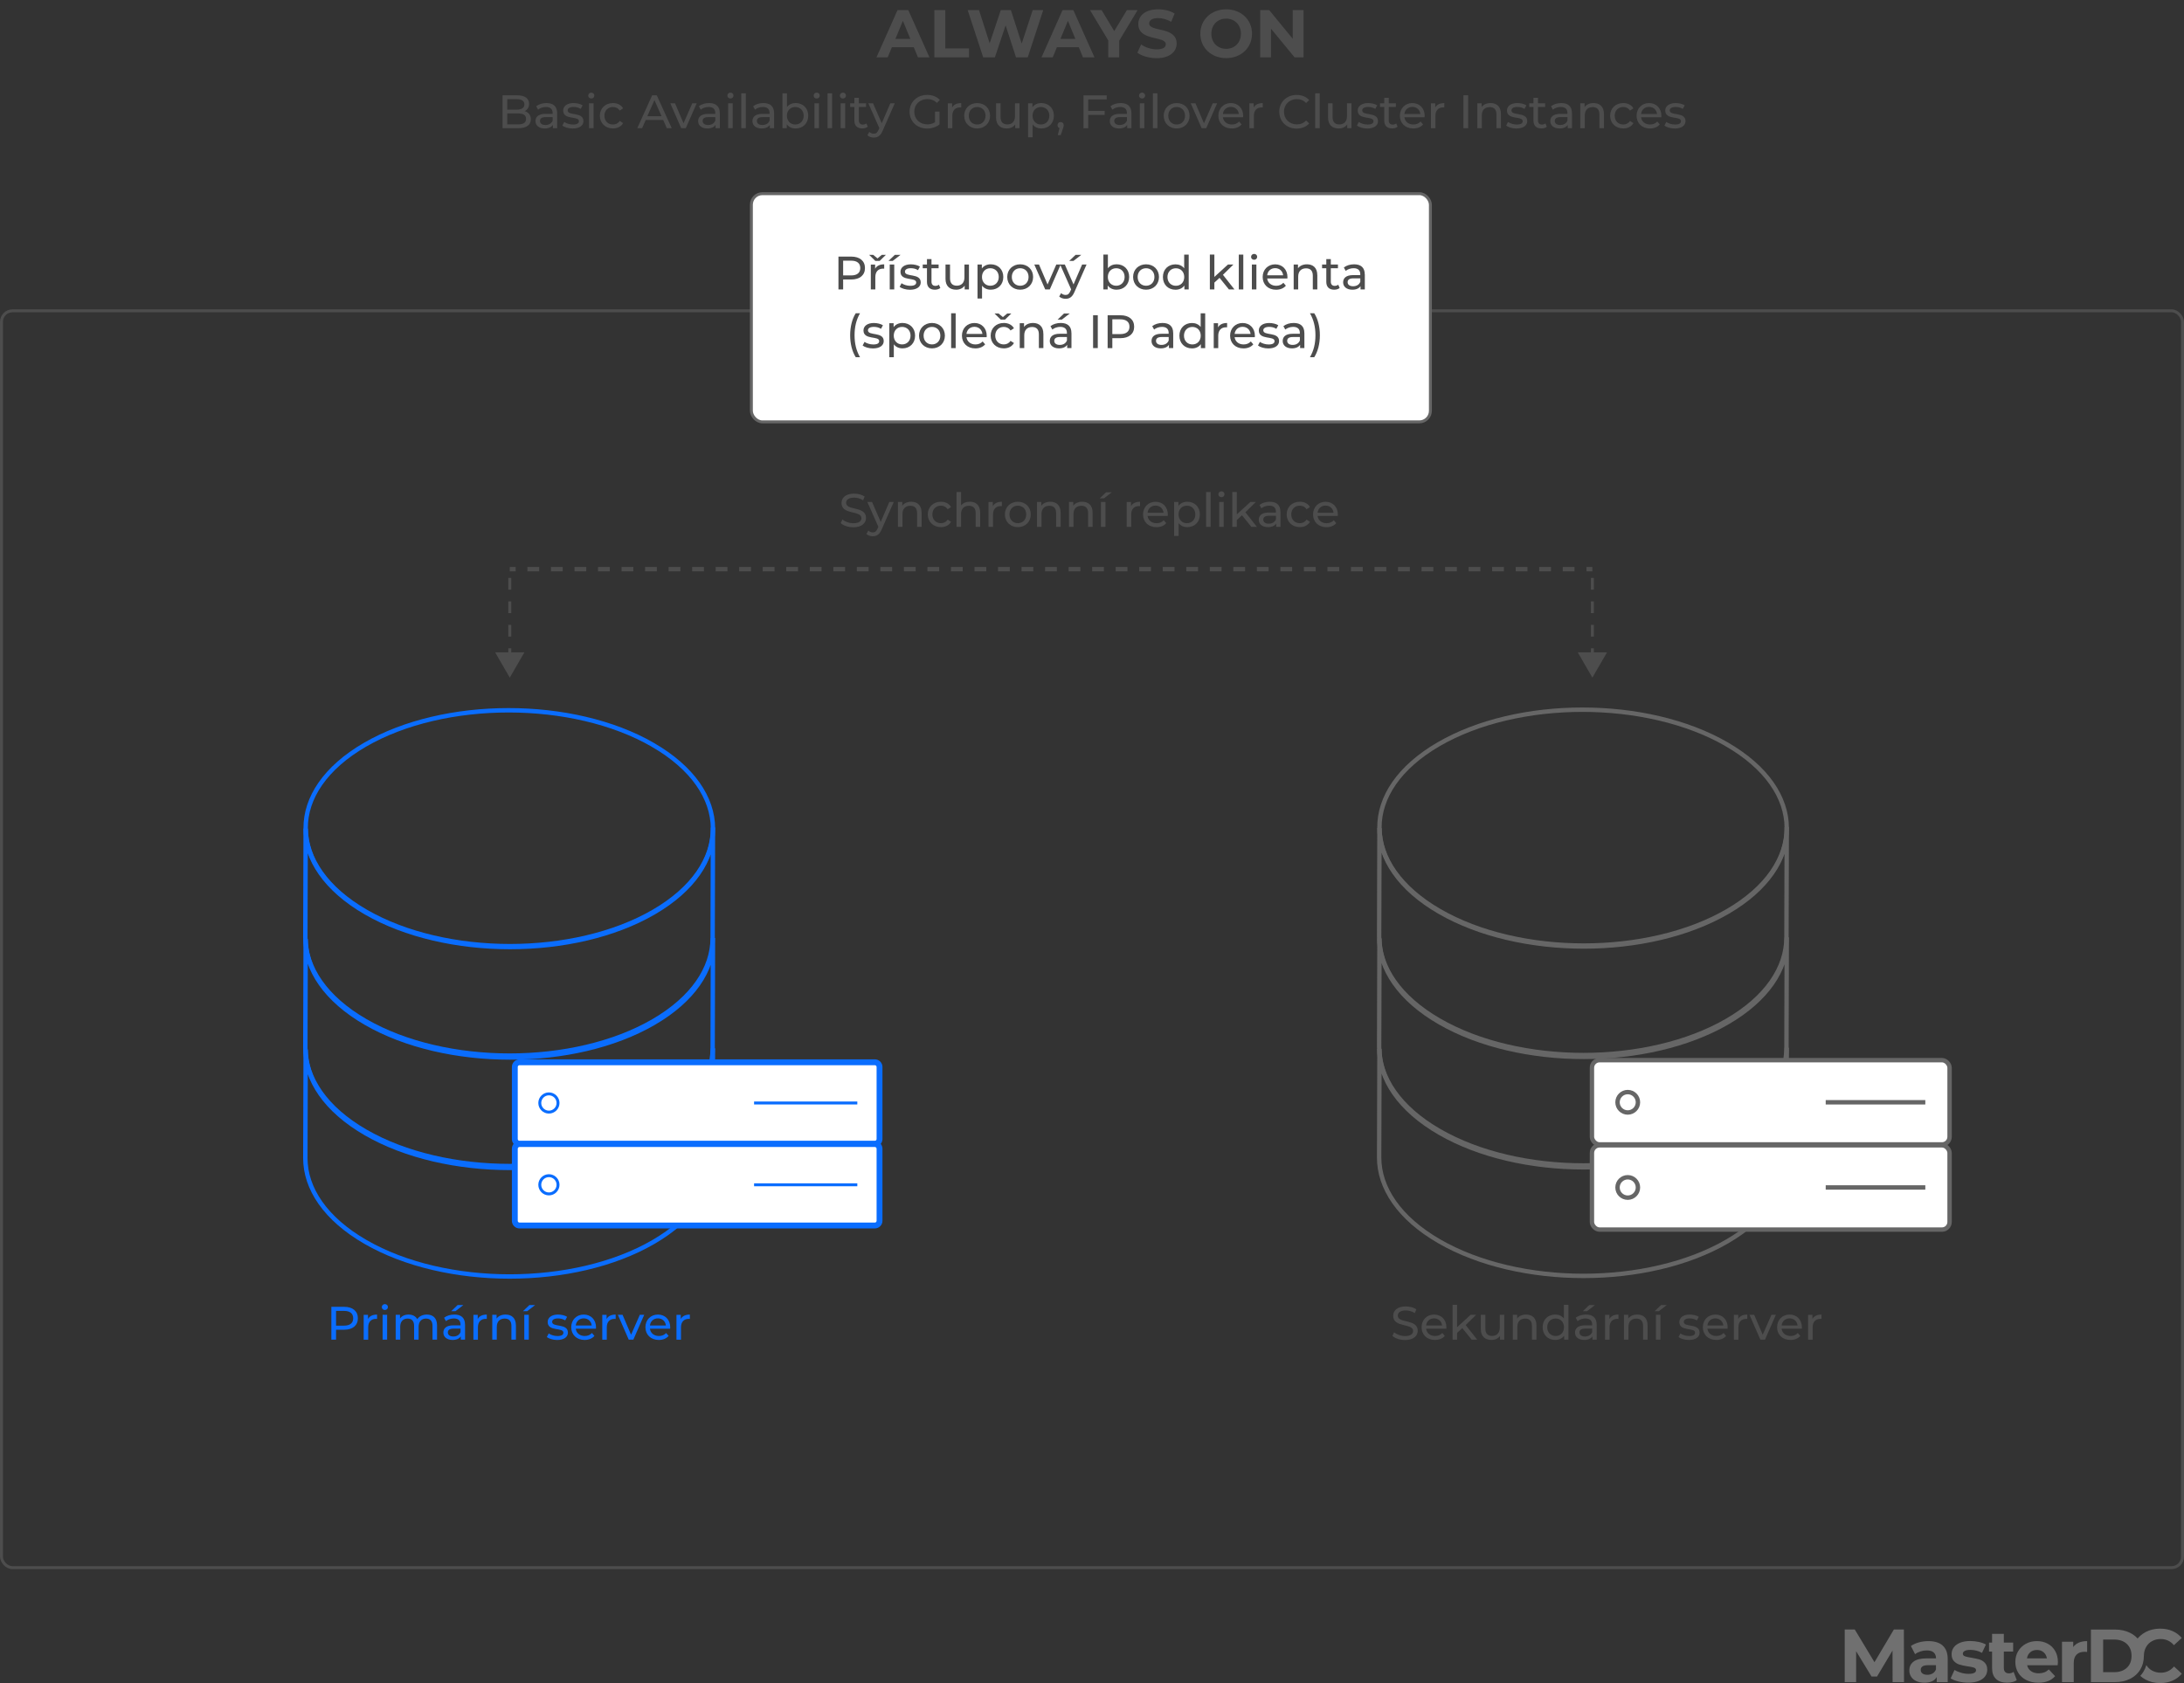 <?xml version="1.0" encoding="UTF-8"?> <svg xmlns="http://www.w3.org/2000/svg" id="Vrstva_1" data-name="Vrstva 1" width="744.4" height="573.81" viewBox="0 0 744.4 573.81"><rect x="0" y="0" width="744.4" height="573.81" fill="#333333" stroke="none"/><defs><style> .cls-1 { fill: #707070; } .cls-1, .cls-2, .cls-3, .cls-4 { stroke-width: 0px; } .cls-5, .cls-6, .cls-7, .cls-8, .cls-9, .cls-10, .cls-11, .cls-12, .cls-13 { stroke-miterlimit: 10; } .cls-5, .cls-6, .cls-7, .cls-10, .cls-12, .cls-13 { fill: none; } .cls-5, .cls-7, .cls-9, .cls-10, .cls-13 { stroke-width: 1.5px; } .cls-5, .cls-8, .cls-9 { stroke: #666; } .cls-2 { fill: #4d4d4d; } .cls-6, .cls-7, .cls-10, .cls-12 { stroke: #4d4d4d; } .cls-6, .cls-8 { stroke-linecap: round; } .cls-7 { stroke-dasharray: 0 0 4.01 4.01; } .cls-8, .cls-4, .cls-9, .cls-11 { fill: #fff; } .cls-3 { fill: #0a6dfe; } .cls-11, .cls-13 { stroke: #0a6dfe; } .cls-12 { stroke-dasharray: 0 0 4 4; } </style></defs><rect class="cls-6" x=".5" y="105.96" width="743.4" height="428.5" rx="3.77" ry="3.77"></rect><g><path class="cls-5" d="m609,282.68l-.1,37.01c-.03,10.22-6.75,20.43-20.17,28.23-27.03,15.71-70.97,15.71-98.16,0-13.69-7.9-20.53-18.27-20.5-28.63l.11-37.01c-.03,10.36,6.81,20.73,20.5,28.63,27.19,15.7,71.14,15.7,98.16,0,13.42-7.8,20.14-18.01,20.17-28.23Z"></path><path class="cls-5" d="m609,320.32l-.1,37.01c-.03,10.22-6.75,20.43-20.17,28.23-27.03,15.71-70.97,15.71-98.16,0-13.69-7.9-20.53-18.27-20.5-28.63l.11-37.01c-.03,10.36,6.81,20.73,20.5,28.63,27.19,15.7,71.14,15.7,98.16,0,13.42-7.8,20.14-18.01,20.17-28.23Z"></path><path class="cls-5" d="m609,357.97l-.1,37.01c-.03,10.22-6.75,20.43-20.17,28.23-27.03,15.71-70.97,15.71-98.16,0-13.69-7.9-20.53-18.27-20.5-28.63l.11-37.01c-.03,10.36,6.81,20.73,20.5,28.63,27.19,15.7,71.14,15.7,98.16,0,13.42-7.8,20.14-18.01,20.17-28.23Z"></path><path class="cls-5" d="m588.51,253.74c27.19,15.7,27.34,41.15.32,56.85-27.03,15.71-70.97,15.71-98.16,0-27.2-15.71-27.35-41.16-.32-56.86,27.02-15.7,70.96-15.7,98.16,0Z"></path></g><g><path class="cls-13" d="m243,282.87l-.1,37.01c-.03,10.22-6.75,20.43-20.17,28.23-27.03,15.71-70.97,15.71-98.16,0-13.69-7.9-20.53-18.27-20.5-28.63l.11-37.01c-.03,10.36,6.81,20.73,20.5,28.63,27.19,15.7,71.14,15.7,98.16,0,13.42-7.8,20.14-18.01,20.17-28.23Z"></path><path class="cls-13" d="m243,320.52l-.1,37.01c-.03,10.22-6.75,20.43-20.17,28.23-27.03,15.71-70.97,15.71-98.16,0-13.69-7.9-20.53-18.27-20.5-28.63l.11-37.01c-.03,10.36,6.81,20.73,20.5,28.63,27.19,15.7,71.14,15.7,98.16,0,13.42-7.8,20.14-18.01,20.17-28.23Z"></path><path class="cls-13" d="m243,358.17l-.1,37.01c-.03,10.22-6.75,20.43-20.17,28.23-27.03,15.71-70.97,15.71-98.16,0-13.69-7.9-20.53-18.27-20.5-28.63l.11-37.01c-.03,10.36,6.81,20.73,20.5,28.63,27.19,15.7,71.14,15.7,98.16,0,13.42-7.8,20.14-18.01,20.17-28.23Z"></path><path class="cls-13" d="m222.52,253.94c27.19,15.7,27.34,41.15.32,56.85-27.03,15.71-70.97,15.71-98.16,0-27.2-15.71-27.35-41.16-.32-56.86,27.02-15.7,70.96-15.7,98.16,0Z"></path></g><g><g><g><rect class="cls-4" x="175.46" y="362.16" width="124.32" height="27.78" rx="1.6" ry="1.6"></rect><path class="cls-3" d="m298.18,363.16c.33,0,.6.27.6.6v24.57c0,.33-.27.6-.6.6h-121.11c-.33,0-.6-.27-.6-.6v-24.57c0-.33.27-.6.6-.6h121.11m0-2h-121.11c-1.44,0-2.6,1.17-2.6,2.6v24.57c0,1.44,1.17,2.6,2.6,2.6h121.11c1.44,0,2.6-1.17,2.6-2.6v-24.57c0-1.44-1.17-2.6-2.6-2.6h0Z"></path></g><g><path class="cls-4" d="m187.09,379.15c-1.71,0-3.11-1.39-3.11-3.11s1.39-3.11,3.11-3.11,3.11,1.39,3.11,3.11-1.4,3.11-3.11,3.11Z"></path><path class="cls-3" d="m187.09,373.43c1.44,0,2.61,1.17,2.61,2.61s-1.17,2.61-2.61,2.61-2.61-1.17-2.61-2.61,1.17-2.61,2.61-2.61m0-1c-1.99,0-3.61,1.62-3.61,3.61s1.62,3.61,3.61,3.61,3.61-1.62,3.61-3.61-1.62-3.61-3.61-3.61h0Z"></path></g><line class="cls-11" x1="257.02" y1="376.04" x2="292.21" y2="376.04"></line></g><g><g><path class="cls-4" d="m177.06,390.04h121.11c.88,0,1.6.72,1.6,1.6v24.57c0,.88-.72,1.6-1.6,1.6h-121.11c-.89,0-1.6-.72-1.6-1.6v-24.57c0-.88.72-1.6,1.6-1.6Z"></path><path class="cls-3" d="m298.18,391.04c.33,0,.6.27.6.6v24.57c0,.33-.27.6-.6.6h-121.11c-.33,0-.6-.27-.6-.6v-24.57c0-.33.27-.6.6-.6h121.11m0-2h-121.11c-1.44,0-2.6,1.17-2.6,2.6v24.57c0,1.44,1.17,2.6,2.6,2.6h121.11c1.44,0,2.6-1.17,2.6-2.6v-24.57c0-1.44-1.17-2.6-2.6-2.6h0Z"></path></g><g><path class="cls-4" d="m187.09,407.03c-1.71,0-3.11-1.39-3.11-3.11s1.39-3.11,3.11-3.11,3.11,1.39,3.11,3.11-1.4,3.11-3.11,3.11Z"></path><path class="cls-3" d="m187.09,401.32c1.44,0,2.61,1.17,2.61,2.61s-1.17,2.61-2.61,2.61-2.61-1.17-2.61-2.61,1.17-2.61,2.61-2.61m0-1c-1.99,0-3.61,1.62-3.61,3.61s1.62,3.61,3.61,3.61,3.61-1.62,3.61-3.61-1.62-3.61-3.61-3.61h0Z"></path></g><line class="cls-11" x1="257.02" y1="403.93" x2="292.21" y2="403.93"></line></g></g><g><g><rect class="cls-9" x="542.6" y="361.44" width="121.9" height="28.73" rx="2.6" ry="2.6"></rect><circle class="cls-9" cx="554.8" cy="375.8" r="3.48"></circle><line class="cls-9" x1="622.28" y1="375.8" x2="656.23" y2="375.8"></line></g><g><rect class="cls-9" x="542.6" y="390.47" width="121.9" height="28.73" rx="2.6" ry="2.6"></rect><circle class="cls-9" cx="554.8" cy="404.84" r="3.48"></circle><line class="cls-9" x1="622.28" y1="404.84" x2="656.23" y2="404.84"></line></g></g><g><path class="cls-3" d="m121.98,449.43c0,2.43-1.76,3.91-4.67,3.91h-2.77v3.39h-1.6v-11.2h4.37c2.91,0,4.67,1.47,4.67,3.91Zm-1.6,0c0-1.6-1.07-2.51-3.12-2.51h-2.72v5.03h2.72c2.05,0,3.12-.91,3.12-2.51Z"></path><path class="cls-3" d="m128.52,448.17v1.49c-.13-.02-.24-.02-.35-.02-1.65,0-2.67,1.01-2.67,2.87v4.23h-1.54v-8.48h1.47v1.42c.54-.99,1.6-1.5,3.09-1.5Z"></path><path class="cls-3" d="m130.14,445.62c0-.56.45-1.01,1.04-1.01s1.04.43,1.04.98c0,.58-.43,1.02-1.04,1.02s-1.04-.43-1.04-.99Zm.27,2.62h1.54v8.48h-1.54v-8.48Z"></path><path class="cls-3" d="m148.96,451.85v4.88h-1.54v-4.71c0-1.66-.8-2.48-2.19-2.48-1.54,0-2.55.98-2.55,2.82v4.37h-1.54v-4.71c0-1.66-.8-2.48-2.19-2.48-1.54,0-2.54.98-2.54,2.82v4.37h-1.54v-8.48h1.47v1.26c.61-.86,1.65-1.34,2.93-1.34s2.38.51,2.95,1.57c.64-.96,1.82-1.57,3.27-1.57,2.06,0,3.47,1.18,3.47,3.68Z"></path><path class="cls-3" d="m158.51,451.61v5.12h-1.46v-1.12c-.51.77-1.46,1.22-2.79,1.22-1.92,0-3.14-1.02-3.14-2.5,0-1.36.88-2.48,3.41-2.48h2.43v-.3c0-1.3-.75-2.05-2.27-2.05-1.01,0-2.03.35-2.69.91l-.64-1.15c.88-.7,2.14-1.09,3.51-1.09,2.32,0,3.63,1.12,3.63,3.44Zm-1.54,2.53v-1.18h-2.37c-1.52,0-1.95.59-1.95,1.31,0,.85.7,1.38,1.87,1.38s2.06-.53,2.45-1.5Zm-1.74-7.12h-1.44l2.18-2.08h1.95l-2.69,2.08Z"></path><path class="cls-3" d="m165.92,448.17v1.49c-.13-.02-.24-.02-.35-.02-1.65,0-2.67,1.01-2.67,2.87v4.23h-1.54v-8.48h1.47v1.42c.54-.99,1.6-1.5,3.09-1.5Z"></path><path class="cls-3" d="m175.85,451.85v4.88h-1.54v-4.71c0-1.66-.83-2.48-2.29-2.48-1.63,0-2.69.98-2.69,2.82v4.37h-1.54v-8.48h1.47v1.28c.62-.86,1.71-1.36,3.06-1.36,2.06,0,3.52,1.18,3.52,3.68Z"></path><path class="cls-3" d="m180.44,444.93h1.95l-2.69,2.08h-1.44l2.18-2.08Zm-1.74,3.31h1.54v8.48h-1.54v-8.48Z"></path><path class="cls-3" d="m186.39,455.83l.64-1.22c.72.51,1.87.88,2.98.88,1.42,0,2.02-.43,2.02-1.15,0-1.9-5.36-.26-5.36-3.63,0-1.52,1.36-2.54,3.54-2.54,1.1,0,2.35.29,3.09.77l-.66,1.22c-.77-.5-1.62-.67-2.45-.67-1.34,0-2,.5-2,1.17,0,2,5.38.37,5.38,3.67,0,1.54-1.41,2.51-3.67,2.51-1.41,0-2.8-.43-3.51-.99Z"></path><path class="cls-3" d="m203.12,453h-6.88c.19,1.49,1.39,2.48,3.07,2.48.99,0,1.82-.34,2.45-1.02l.85.99c-.77.9-1.94,1.38-3.35,1.38-2.74,0-4.56-1.81-4.56-4.34s1.81-4.32,4.26-4.32,4.19,1.76,4.19,4.37c0,.13-.02.32-.03.46Zm-6.88-1.1h5.44c-.16-1.42-1.23-2.43-2.72-2.43s-2.56.99-2.72,2.43Z"></path><path class="cls-3" d="m209.84,448.17v1.49c-.13-.02-.24-.02-.35-.02-1.65,0-2.67,1.01-2.67,2.87v4.23h-1.54v-8.48h1.47v1.42c.54-.99,1.6-1.5,3.09-1.5Z"></path><path class="cls-3" d="m219.58,448.25l-3.71,8.48h-1.57l-3.71-8.48h1.6l2.91,6.8,2.98-6.8h1.5Z"></path><path class="cls-3" d="m228.41,453h-6.88c.19,1.49,1.39,2.48,3.07,2.48.99,0,1.82-.34,2.45-1.02l.85.99c-.77.9-1.94,1.38-3.35,1.38-2.74,0-4.56-1.81-4.56-4.34s1.81-4.32,4.26-4.32,4.19,1.76,4.19,4.37c0,.13-.02.32-.03.46Zm-6.88-1.1h5.44c-.16-1.42-1.23-2.43-2.72-2.43s-2.56.99-2.72,2.43Z"></path><path class="cls-3" d="m235.13,448.17v1.49c-.13-.02-.24-.02-.35-.02-1.65,0-2.67,1.01-2.67,2.87v4.23h-1.54v-8.48h1.47v1.42c.54-.99,1.6-1.5,3.09-1.5Z"></path></g><g><path class="cls-2" d="m474.59,455.45l.59-1.25c.83.75,2.26,1.3,3.7,1.3,1.94,0,2.77-.75,2.77-1.73,0-2.74-6.79-1.01-6.79-5.17,0-1.73,1.34-3.2,4.29-3.2,1.31,0,2.67.35,3.6.99l-.53,1.28c-.98-.62-2.08-.91-3.07-.91-1.91,0-2.72.8-2.72,1.78,0,2.74,6.79,1.02,6.79,5.14,0,1.71-1.38,3.18-4.34,3.18-1.71,0-3.39-.58-4.29-1.41Z"></path><path class="cls-2" d="m492.96,453h-6.88c.19,1.49,1.39,2.48,3.07,2.48.99,0,1.82-.34,2.45-1.02l.85.99c-.77.9-1.94,1.38-3.35,1.38-2.74,0-4.56-1.81-4.56-4.34s1.81-4.32,4.26-4.32,4.19,1.76,4.19,4.37c0,.13-.02.32-.03.46Zm-6.88-1.1h5.44c-.16-1.42-1.23-2.43-2.72-2.43s-2.56.99-2.72,2.43Z"></path><path class="cls-2" d="m498.41,452.78l-1.76,1.63v2.32h-1.54v-11.88h1.54v7.62l4.63-4.23h1.86l-3.57,3.51,3.92,4.98h-1.89l-3.19-3.95Z"></path><path class="cls-2" d="m512.72,448.25v8.48h-1.46v-1.28c-.62.88-1.68,1.38-2.88,1.38-2.19,0-3.65-1.2-3.65-3.7v-4.88h1.54v4.71c0,1.67.83,2.5,2.29,2.5,1.6,0,2.62-.99,2.62-2.82v-4.39h1.54Z"></path><path class="cls-2" d="m523.69,451.85v4.88h-1.54v-4.71c0-1.66-.83-2.48-2.29-2.48-1.63,0-2.69.98-2.69,2.82v4.37h-1.54v-8.48h1.47v1.28c.62-.86,1.71-1.36,3.06-1.36,2.07,0,3.52,1.18,3.52,3.68Z"></path><path class="cls-2" d="m534.59,444.85v11.88h-1.47v-1.34c-.69.96-1.78,1.44-3.03,1.44-2.48,0-4.29-1.75-4.29-4.34s1.81-4.32,4.29-4.32c1.2,0,2.26.45,2.96,1.36v-4.67h1.54Zm-1.52,7.64c0-1.81-1.23-2.98-2.85-2.98s-2.86,1.17-2.86,2.98,1.23,2.99,2.86,2.99,2.85-1.18,2.85-2.99Z"></path><path class="cls-2" d="m544.22,451.61v5.12h-1.46v-1.12c-.51.77-1.46,1.22-2.79,1.22-1.92,0-3.14-1.02-3.14-2.5,0-1.36.88-2.48,3.41-2.48h2.43v-.3c0-1.3-.75-2.05-2.27-2.05-1.01,0-2.03.35-2.69.91l-.64-1.15c.88-.7,2.14-1.09,3.51-1.09,2.32,0,3.63,1.12,3.63,3.44Zm-1.54,2.53v-1.18h-2.37c-1.52,0-1.95.59-1.95,1.31,0,.85.71,1.38,1.87,1.38s2.06-.53,2.45-1.5Zm-1.75-7.12h-1.44l2.18-2.08h1.95l-2.69,2.08Z"></path><path class="cls-2" d="m551.63,448.17v1.49c-.13-.02-.24-.02-.35-.02-1.65,0-2.67,1.01-2.67,2.87v4.23h-1.54v-8.48h1.47v1.42c.54-.99,1.6-1.5,3.09-1.5Z"></path><path class="cls-2" d="m561.57,451.85v4.88h-1.54v-4.71c0-1.66-.83-2.48-2.29-2.48-1.63,0-2.69.98-2.69,2.82v4.37h-1.54v-8.48h1.47v1.28c.62-.86,1.71-1.36,3.06-1.36,2.07,0,3.52,1.18,3.52,3.68Z"></path><path class="cls-2" d="m566.16,444.93h1.95l-2.69,2.08h-1.44l2.18-2.08Zm-1.75,3.31h1.54v8.48h-1.54v-8.48Z"></path><path class="cls-2" d="m572.11,455.83l.64-1.22c.72.51,1.87.88,2.98.88,1.42,0,2.02-.43,2.02-1.15,0-1.9-5.36-.26-5.36-3.63,0-1.52,1.36-2.54,3.54-2.54,1.1,0,2.35.29,3.09.77l-.66,1.22c-.77-.5-1.62-.67-2.45-.67-1.34,0-2,.5-2,1.17,0,2,5.38.37,5.38,3.67,0,1.54-1.41,2.51-3.67,2.51-1.41,0-2.8-.43-3.5-.99Z"></path><path class="cls-2" d="m588.83,453h-6.88c.19,1.49,1.39,2.48,3.07,2.48.99,0,1.82-.34,2.45-1.02l.85.99c-.77.9-1.94,1.38-3.35,1.38-2.74,0-4.56-1.81-4.56-4.34s1.81-4.32,4.26-4.32,4.19,1.76,4.19,4.37c0,.13-.02.32-.03.46Zm-6.88-1.1h5.44c-.16-1.42-1.23-2.43-2.72-2.43s-2.56.99-2.72,2.43Z"></path><path class="cls-2" d="m595.55,448.17v1.49c-.13-.02-.24-.02-.35-.02-1.65,0-2.67,1.01-2.67,2.87v4.23h-1.54v-8.48h1.47v1.42c.54-.99,1.6-1.5,3.09-1.5Z"></path><path class="cls-2" d="m605.29,448.25l-3.71,8.48h-1.57l-3.71-8.48h1.6l2.91,6.8,2.98-6.8h1.5Z"></path><path class="cls-2" d="m614.13,453h-6.88c.19,1.49,1.39,2.48,3.07,2.48.99,0,1.82-.34,2.45-1.02l.85.99c-.77.9-1.94,1.38-3.35,1.38-2.74,0-4.56-1.81-4.56-4.34s1.81-4.32,4.26-4.32,4.19,1.76,4.19,4.37c0,.13-.02.32-.03.46Zm-6.88-1.1h5.44c-.16-1.42-1.23-2.43-2.72-2.43s-2.56.99-2.72,2.43Z"></path><path class="cls-2" d="m620.84,448.17v1.49c-.13-.02-.24-.02-.35-.02-1.65,0-2.67,1.01-2.67,2.87v4.23h-1.54v-8.48h1.47v1.42c.54-.99,1.6-1.5,3.09-1.5Z"></path></g><g><line class="cls-10" x1="173.75" y1="194.04" x2="175.75" y2="194.04"></line><line class="cls-7" x1="179.77" y1="194.04" x2="538.75" y2="194.04"></line><line class="cls-10" x1="540.75" y1="194.04" x2="542.75" y2="194.04"></line></g><g><line class="cls-12" x1="173.75" y1="197.03" x2="173.75" y2="223.86"></line><polygon class="cls-2" points="168.77 222.4 173.75 231.03 178.74 222.4 168.77 222.4"></polygon></g><g><line class="cls-12" x1="542.75" y1="197.03" x2="542.75" y2="223.86"></line><polygon class="cls-2" points="537.77 222.4 542.75 231.03 547.74 222.4 537.77 222.4"></polygon></g><rect class="cls-8" x="256.1" y="66.03" width="231.44" height="77.8" rx="3.77" ry="3.77"></rect><g><path class="cls-2" d="m294.82,91.38c0,2.43-1.76,3.91-4.67,3.91h-2.77v3.39h-1.6v-11.2h4.37c2.91,0,4.67,1.47,4.67,3.91Zm-1.6,0c0-1.6-1.07-2.51-3.12-2.51h-2.72v5.03h2.72c2.05,0,3.12-.91,3.12-2.51Z"></path><path class="cls-2" d="m298.36,88.96l-2.13-2.08h1.39l1.47,1.22,1.47-1.22h1.39l-2.13,2.08h-1.47Zm3.01,1.15v1.49c-.13-.02-.24-.02-.35-.02-1.65,0-2.67,1.01-2.67,2.87v4.23h-1.54v-8.48h1.47v1.42c.54-.99,1.6-1.5,3.09-1.5Z"></path><path class="cls-2" d="m305,86.88h1.95l-2.69,2.08h-1.44l2.18-2.08Zm-1.74,3.31h1.54v8.48h-1.54v-8.48Z"></path><path class="cls-2" d="m306.64,97.78l.64-1.22c.72.51,1.87.88,2.98.88,1.42,0,2.02-.43,2.02-1.15,0-1.9-5.36-.26-5.36-3.63,0-1.52,1.36-2.54,3.54-2.54,1.1,0,2.35.29,3.09.77l-.66,1.22c-.77-.5-1.62-.67-2.45-.67-1.34,0-2,.5-2,1.17,0,2,5.38.37,5.38,3.67,0,1.54-1.41,2.51-3.67,2.51-1.41,0-2.8-.43-3.51-.99Z"></path><path class="cls-2" d="m320.5,98.18c-.46.4-1.17.59-1.86.59-1.71,0-2.69-.94-2.69-2.66v-4.66h-1.44v-1.26h1.44v-1.86h1.54v1.86h2.43v1.26h-2.43v4.59c0,.91.48,1.42,1.33,1.42.45,0,.88-.14,1.2-.4l.48,1.1Z"></path><path class="cls-2" d="m330.26,90.19v8.48h-1.46v-1.28c-.62.88-1.68,1.38-2.88,1.38-2.19,0-3.65-1.2-3.65-3.7v-4.88h1.54v4.71c0,1.66.83,2.5,2.29,2.5,1.6,0,2.62-.99,2.62-2.82v-4.39h1.54Z"></path><path class="cls-2" d="m341.97,94.43c0,2.61-1.81,4.34-4.29,4.34-1.2,0-2.26-.46-2.96-1.38v4.39h-1.54v-11.59h1.47v1.34c.69-.94,1.78-1.42,3.03-1.42,2.48,0,4.29,1.73,4.29,4.32Zm-1.55,0c0-1.79-1.23-2.98-2.87-2.98s-2.85,1.18-2.85,2.98,1.23,2.99,2.85,2.99,2.87-1.18,2.87-2.99Z"></path><path class="cls-2" d="m343.31,94.43c0-2.53,1.87-4.32,4.42-4.32s4.4,1.79,4.4,4.32-1.86,4.34-4.4,4.34-4.42-1.81-4.42-4.34Zm7.27,0c0-1.81-1.22-2.98-2.85-2.98s-2.86,1.17-2.86,2.98,1.23,2.99,2.86,2.99,2.85-1.18,2.85-2.99Z"></path><path class="cls-2" d="m361.53,90.19l-3.71,8.48h-1.57l-3.71-8.48h1.6l2.91,6.8,2.98-6.8h1.5Z"></path><path class="cls-2" d="m370.34,90.19l-4.11,9.33c-.75,1.79-1.73,2.35-3.03,2.35-.82,0-1.65-.27-2.18-.78l.66-1.15c.42.4.94.62,1.52.62.74,0,1.2-.34,1.62-1.31l.27-.59-3.75-8.47h1.6l2.96,6.79,2.93-6.79h1.5Zm-4.47-1.23h-1.44l2.18-2.08h1.95l-2.69,2.08Z"></path><path class="cls-2" d="m384.87,94.43c0,2.59-1.81,4.34-4.29,4.34-1.25,0-2.34-.48-3.03-1.44v1.34h-1.47v-11.88h1.54v4.67c.7-.91,1.76-1.36,2.96-1.36,2.48,0,4.29,1.73,4.29,4.32Zm-1.55,0c0-1.81-1.23-2.98-2.87-2.98s-2.85,1.17-2.85,2.98,1.23,2.99,2.85,2.99,2.87-1.18,2.87-2.99Z"></path><path class="cls-2" d="m386.21,94.43c0-2.53,1.87-4.32,4.42-4.32s4.4,1.79,4.4,4.32-1.86,4.34-4.4,4.34-4.42-1.81-4.42-4.34Zm7.27,0c0-1.81-1.22-2.98-2.85-2.98s-2.87,1.17-2.87,2.98,1.23,2.99,2.87,2.99,2.85-1.18,2.85-2.99Z"></path><path class="cls-2" d="m405.16,86.8v11.88h-1.47v-1.34c-.69.96-1.78,1.44-3.03,1.44-2.48,0-4.29-1.74-4.29-4.34s1.81-4.32,4.29-4.32c1.2,0,2.26.45,2.96,1.36v-4.67h1.54Zm-1.52,7.64c0-1.81-1.23-2.98-2.85-2.98s-2.87,1.17-2.87,2.98,1.23,2.99,2.87,2.99,2.85-1.18,2.85-2.99Z"></path><path class="cls-2" d="m415.67,94.72l-1.76,1.63v2.32h-1.54v-11.88h1.54v7.62l4.63-4.23h1.86l-3.57,3.51,3.92,4.98h-1.89l-3.19-3.95Z"></path><path class="cls-2" d="m422.23,86.8h1.54v11.88h-1.54v-11.88Z"></path><path class="cls-2" d="m426.42,87.57c0-.56.45-1.01,1.04-1.01s1.04.43,1.04.98c0,.58-.43,1.02-1.04,1.02s-1.04-.43-1.04-.99Zm.27,2.62h1.54v8.48h-1.54v-8.48Z"></path><path class="cls-2" d="m438.79,94.95h-6.88c.19,1.49,1.39,2.48,3.07,2.48.99,0,1.82-.34,2.45-1.02l.85.99c-.77.9-1.94,1.38-3.35,1.38-2.74,0-4.56-1.81-4.56-4.34s1.81-4.32,4.26-4.32,4.19,1.76,4.19,4.37c0,.13-.02.32-.03.46Zm-6.88-1.1h5.44c-.16-1.42-1.23-2.43-2.72-2.43s-2.56.99-2.72,2.43Z"></path><path class="cls-2" d="m449,93.79v4.88h-1.54v-4.71c0-1.66-.83-2.48-2.29-2.48-1.63,0-2.69.98-2.69,2.82v4.37h-1.54v-8.48h1.47v1.28c.62-.86,1.71-1.36,3.06-1.36,2.06,0,3.52,1.18,3.52,3.68Z"></path><path class="cls-2" d="m456.61,98.18c-.46.4-1.17.59-1.86.59-1.71,0-2.69-.94-2.69-2.66v-4.66h-1.44v-1.26h1.44v-1.86h1.54v1.86h2.43v1.26h-2.43v4.59c0,.91.48,1.42,1.33,1.42.45,0,.88-.14,1.2-.4l.48,1.1Z"></path><path class="cls-2" d="m465.19,93.55v5.12h-1.46v-1.12c-.51.77-1.46,1.22-2.79,1.22-1.92,0-3.14-1.02-3.14-2.5,0-1.36.88-2.48,3.41-2.48h2.43v-.3c0-1.3-.75-2.05-2.27-2.05-1.01,0-2.03.35-2.69.91l-.64-1.15c.88-.7,2.14-1.09,3.5-1.09,2.32,0,3.63,1.12,3.63,3.44Zm-1.54,2.53v-1.18h-2.37c-1.52,0-1.95.59-1.95,1.31,0,.85.7,1.38,1.87,1.38s2.06-.53,2.45-1.5Z"></path></g><g><path class="cls-2" d="m289.77,114.29c0-2.95.69-5.59,1.9-7.49h1.46c-1.3,2.27-1.86,4.69-1.86,7.49s.56,5.22,1.86,7.49h-1.46c-1.22-1.94-1.9-4.55-1.9-7.49Z"></path><path class="cls-2" d="m294.03,117.78l.64-1.22c.72.51,1.87.88,2.98.88,1.42,0,2.02-.43,2.02-1.15,0-1.9-5.36-.26-5.36-3.63,0-1.52,1.36-2.54,3.54-2.54,1.1,0,2.35.29,3.09.77l-.66,1.22c-.77-.5-1.62-.67-2.45-.67-1.34,0-2,.5-2,1.17,0,2,5.38.37,5.38,3.67,0,1.54-1.41,2.51-3.67,2.51-1.41,0-2.8-.43-3.51-.99Z"></path><path class="cls-2" d="m311.9,114.43c0,2.61-1.81,4.34-4.29,4.34-1.2,0-2.26-.46-2.96-1.38v4.39h-1.54v-11.59h1.47v1.34c.69-.94,1.78-1.42,3.03-1.42,2.48,0,4.29,1.73,4.29,4.32Zm-1.55,0c0-1.79-1.23-2.98-2.87-2.98s-2.85,1.18-2.85,2.98,1.23,2.99,2.85,2.99,2.87-1.18,2.87-2.99Z"></path><path class="cls-2" d="m313.24,114.43c0-2.53,1.87-4.32,4.42-4.32s4.4,1.79,4.4,4.32-1.86,4.34-4.4,4.34-4.42-1.81-4.42-4.34Zm7.27,0c0-1.81-1.22-2.98-2.85-2.98s-2.86,1.17-2.86,2.98,1.23,2.99,2.86,2.99,2.85-1.18,2.85-2.99Z"></path><path class="cls-2" d="m324.19,106.8h1.54v11.88h-1.54v-11.88Z"></path><path class="cls-2" d="m336.29,114.95h-6.88c.19,1.49,1.39,2.48,3.07,2.48.99,0,1.82-.34,2.45-1.02l.85.99c-.77.9-1.94,1.38-3.35,1.38-2.74,0-4.56-1.81-4.56-4.34s1.81-4.32,4.26-4.32,4.19,1.76,4.19,4.37c0,.13-.02.32-.03.46Zm-6.88-1.1h5.44c-.16-1.42-1.23-2.43-2.72-2.43s-2.56.99-2.72,2.43Z"></path><path class="cls-2" d="m344.43,116.21l1.17.74c-.67,1.18-1.94,1.82-3.46,1.82-2.61,0-4.48-1.81-4.48-4.34s1.87-4.32,4.48-4.32c1.52,0,2.79.62,3.46,1.81l-1.17.75c-.54-.83-1.38-1.22-2.3-1.22-1.66,0-2.91,1.17-2.91,2.98s1.25,2.99,2.91,2.99c.93,0,1.76-.38,2.3-1.22Zm-3.33-7.25l-2.13-2.08h1.39l1.47,1.22,1.47-1.22h1.39l-2.13,2.08h-1.47Z"></path><path class="cls-2" d="m355.63,113.79v4.88h-1.54v-4.71c0-1.66-.83-2.48-2.29-2.48-1.63,0-2.69.98-2.69,2.82v4.37h-1.54v-8.48h1.47v1.28c.62-.86,1.71-1.36,3.06-1.36,2.06,0,3.52,1.18,3.52,3.68Z"></path><path class="cls-2" d="m365.2,113.55v5.12h-1.46v-1.12c-.51.77-1.46,1.22-2.79,1.22-1.92,0-3.14-1.02-3.14-2.5,0-1.36.88-2.48,3.41-2.48h2.43v-.3c0-1.3-.75-2.05-2.27-2.05-1.01,0-2.03.35-2.69.91l-.64-1.15c.88-.7,2.14-1.09,3.51-1.09,2.32,0,3.63,1.12,3.63,3.44Zm-1.54,2.53v-1.18h-2.37c-1.52,0-1.95.59-1.95,1.31,0,.85.7,1.38,1.87,1.38s2.06-.53,2.45-1.5Zm-1.74-7.12h-1.44l2.18-2.08h1.95l-2.69,2.08Z"></path><path class="cls-2" d="m372.57,107.47h1.6v11.2h-1.6v-11.2Z"></path><path class="cls-2" d="m386.57,111.38c0,2.43-1.76,3.91-4.67,3.91h-2.77v3.39h-1.6v-11.2h4.37c2.91,0,4.67,1.47,4.67,3.91Zm-1.6,0c0-1.6-1.07-2.51-3.12-2.51h-2.72v5.03h2.72c2.05,0,3.12-.91,3.12-2.51Z"></path><path class="cls-2" d="m399.88,113.55v5.12h-1.46v-1.12c-.51.77-1.46,1.22-2.79,1.22-1.92,0-3.14-1.02-3.14-2.5,0-1.36.88-2.48,3.41-2.48h2.43v-.3c0-1.3-.75-2.05-2.27-2.05-1.01,0-2.03.35-2.69.91l-.64-1.15c.88-.7,2.14-1.09,3.51-1.09,2.32,0,3.63,1.12,3.63,3.44Zm-1.54,2.53v-1.18h-2.37c-1.52,0-1.95.59-1.95,1.31,0,.85.71,1.38,1.87,1.38s2.06-.53,2.45-1.5Z"></path><path class="cls-2" d="m410.78,106.8v11.88h-1.47v-1.34c-.69.96-1.78,1.44-3.03,1.44-2.48,0-4.29-1.74-4.29-4.34s1.81-4.32,4.29-4.32c1.2,0,2.26.45,2.96,1.36v-4.67h1.54Zm-1.52,7.64c0-1.81-1.23-2.98-2.85-2.98s-2.86,1.17-2.86,2.98,1.23,2.99,2.86,2.99,2.85-1.18,2.85-2.99Z"></path><path class="cls-2" d="m418.25,110.11v1.49c-.13-.02-.24-.02-.35-.02-1.65,0-2.67,1.01-2.67,2.87v4.23h-1.54v-8.48h1.47v1.42c.54-.99,1.6-1.5,3.09-1.5Z"></path><path class="cls-2" d="m427.69,114.95h-6.88c.19,1.49,1.39,2.48,3.07,2.48.99,0,1.83-.34,2.45-1.02l.85.99c-.77.9-1.94,1.38-3.35,1.38-2.74,0-4.56-1.81-4.56-4.34s1.81-4.32,4.26-4.32,4.19,1.76,4.19,4.37c0,.13-.02.32-.03.46Zm-6.88-1.1h5.44c-.16-1.42-1.23-2.43-2.72-2.43s-2.56.99-2.72,2.43Z"></path><path class="cls-2" d="m428.78,117.78l.64-1.22c.72.51,1.87.88,2.98.88,1.42,0,2.02-.43,2.02-1.15,0-1.9-5.36-.26-5.36-3.63,0-1.52,1.36-2.54,3.54-2.54,1.1,0,2.35.29,3.09.77l-.66,1.22c-.77-.5-1.62-.67-2.45-.67-1.34,0-2,.5-2,1.17,0,2,5.38.37,5.38,3.67,0,1.54-1.41,2.51-3.67,2.51-1.41,0-2.8-.43-3.5-.99Z"></path><path class="cls-2" d="m444.59,113.55v5.12h-1.46v-1.12c-.51.77-1.46,1.22-2.79,1.22-1.92,0-3.14-1.02-3.14-2.5,0-1.36.88-2.48,3.41-2.48h2.43v-.3c0-1.3-.75-2.05-2.27-2.05-1.01,0-2.03.35-2.69.91l-.64-1.15c.88-.7,2.14-1.09,3.51-1.09,2.32,0,3.63,1.12,3.63,3.44Zm-1.54,2.53v-1.18h-2.37c-1.52,0-1.95.59-1.95,1.31,0,.85.71,1.38,1.87,1.38s2.06-.53,2.45-1.5Z"></path><path class="cls-2" d="m446.49,121.78c1.3-2.27,1.87-4.69,1.87-7.49s-.58-5.22-1.87-7.49h1.46c1.23,1.9,1.92,4.55,1.92,7.49s-.69,5.55-1.92,7.49h-1.46Z"></path></g><g><path class="cls-2" d="m286.55,178.34l.59-1.25c.83.75,2.26,1.3,3.7,1.3,1.94,0,2.77-.75,2.77-1.73,0-2.74-6.79-1.01-6.79-5.17,0-1.73,1.34-3.2,4.29-3.2,1.31,0,2.67.35,3.6.99l-.53,1.28c-.98-.62-2.08-.91-3.07-.91-1.9,0-2.72.8-2.72,1.78,0,2.74,6.79,1.02,6.79,5.14,0,1.71-1.38,3.19-4.34,3.19-1.71,0-3.39-.58-4.29-1.41Z"></path><path class="cls-2" d="m304.63,171.14l-4.11,9.33c-.75,1.79-1.73,2.35-3.03,2.35-.82,0-1.65-.27-2.18-.78l.66-1.15c.42.4.94.62,1.52.62.74,0,1.2-.34,1.62-1.31l.27-.59-3.75-8.47h1.6l2.96,6.79,2.93-6.79h1.5Z"></path><path class="cls-2" d="m314.12,174.74v4.88h-1.54v-4.71c0-1.66-.83-2.48-2.29-2.48-1.63,0-2.69.98-2.69,2.82v4.37h-1.54v-8.48h1.47v1.28c.62-.86,1.71-1.36,3.06-1.36,2.06,0,3.52,1.18,3.52,3.68Z"></path><path class="cls-2" d="m316.23,175.38c0-2.53,1.87-4.32,4.48-4.32,1.52,0,2.78.62,3.46,1.81l-1.17.75c-.54-.83-1.38-1.22-2.3-1.22-1.66,0-2.91,1.17-2.91,2.98s1.25,2.99,2.91,2.99c.93,0,1.76-.38,2.3-1.22l1.17.74c-.67,1.18-1.94,1.82-3.46,1.82-2.61,0-4.48-1.81-4.48-4.34Z"></path><path class="cls-2" d="m334.09,174.74v4.88h-1.54v-4.71c0-1.66-.83-2.48-2.29-2.48-1.63,0-2.69.98-2.69,2.82v4.37h-1.54v-11.88h1.54v4.59c.64-.82,1.7-1.28,2.99-1.28,2.06,0,3.52,1.18,3.52,3.68Z"></path><path class="cls-2" d="m341.49,171.06v1.49c-.13-.02-.24-.02-.35-.02-1.65,0-2.67,1.01-2.67,2.87v4.23h-1.54v-8.48h1.47v1.42c.54-.99,1.6-1.5,3.09-1.5Z"></path><path class="cls-2" d="m342.51,175.38c0-2.53,1.87-4.32,4.42-4.32s4.4,1.79,4.4,4.32-1.86,4.34-4.4,4.34-4.42-1.81-4.42-4.34Zm7.27,0c0-1.81-1.22-2.98-2.85-2.98s-2.86,1.17-2.86,2.98,1.23,2.99,2.86,2.99,2.85-1.18,2.85-2.99Z"></path><path class="cls-2" d="m361.51,174.74v4.88h-1.54v-4.71c0-1.66-.83-2.48-2.29-2.48-1.63,0-2.69.98-2.69,2.82v4.37h-1.54v-8.48h1.47v1.28c.62-.86,1.71-1.36,3.06-1.36,2.06,0,3.52,1.18,3.52,3.68Z"></path><path class="cls-2" d="m372.41,174.74v4.88h-1.54v-4.71c0-1.66-.83-2.48-2.29-2.48-1.63,0-2.69.98-2.69,2.82v4.37h-1.54v-8.48h1.47v1.28c.62-.86,1.71-1.36,3.06-1.36,2.06,0,3.52,1.18,3.52,3.68Z"></path><path class="cls-2" d="m377,167.83h1.95l-2.69,2.08h-1.44l2.18-2.08Zm-1.75,3.31h1.54v8.48h-1.54v-8.48Z"></path><path class="cls-2" d="m388.58,171.06v1.49c-.13-.02-.24-.02-.35-.02-1.65,0-2.67,1.01-2.67,2.87v4.23h-1.54v-8.48h1.47v1.42c.54-.99,1.6-1.5,3.09-1.5Z"></path><path class="cls-2" d="m398.02,175.9h-6.88c.19,1.49,1.39,2.48,3.07,2.48.99,0,1.83-.34,2.45-1.02l.85.99c-.77.9-1.94,1.38-3.35,1.38-2.74,0-4.56-1.81-4.56-4.34s1.81-4.32,4.26-4.32,4.19,1.76,4.19,4.37c0,.13-.02.32-.03.46Zm-6.88-1.1h5.44c-.16-1.42-1.23-2.43-2.72-2.43s-2.56.99-2.72,2.43Z"></path><path class="cls-2" d="m408.97,175.38c0,2.61-1.81,4.34-4.29,4.34-1.2,0-2.26-.46-2.96-1.38v4.39h-1.54v-11.59h1.47v1.34c.69-.94,1.78-1.42,3.03-1.42,2.48,0,4.29,1.73,4.29,4.32Zm-1.55,0c0-1.79-1.23-2.98-2.87-2.98s-2.85,1.18-2.85,2.98,1.23,2.99,2.85,2.99,2.87-1.18,2.87-2.99Z"></path><path class="cls-2" d="m411.09,167.75h1.54v11.88h-1.54v-11.88Z"></path><path class="cls-2" d="m415.28,168.52c0-.56.45-1.01,1.04-1.01s1.04.43,1.04.98c0,.58-.43,1.02-1.04,1.02s-1.04-.43-1.04-.99Zm.27,2.62h1.54v8.48h-1.54v-8.48Z"></path><path class="cls-2" d="m423.32,175.67l-1.76,1.63v2.32h-1.54v-11.88h1.54v7.62l4.63-4.23h1.86l-3.57,3.51,3.92,4.98h-1.89l-3.19-3.95Z"></path><path class="cls-2" d="m436.44,174.5v5.12h-1.46v-1.12c-.51.77-1.46,1.22-2.79,1.22-1.92,0-3.14-1.02-3.14-2.5,0-1.36.88-2.48,3.41-2.48h2.43v-.3c0-1.3-.75-2.05-2.27-2.05-1.01,0-2.03.35-2.69.91l-.64-1.15c.88-.7,2.14-1.09,3.5-1.09,2.32,0,3.63,1.12,3.63,3.44Zm-1.54,2.53v-1.18h-2.37c-1.52,0-1.95.59-1.95,1.31,0,.85.7,1.38,1.87,1.38s2.06-.53,2.45-1.5Z"></path><path class="cls-2" d="m438.55,175.38c0-2.53,1.87-4.32,4.48-4.32,1.52,0,2.79.62,3.46,1.81l-1.17.75c-.54-.83-1.38-1.22-2.3-1.22-1.66,0-2.91,1.17-2.91,2.98s1.25,2.99,2.91,2.99c.93,0,1.76-.38,2.3-1.22l1.17.74c-.67,1.18-1.94,1.82-3.46,1.82-2.61,0-4.48-1.81-4.48-4.34Z"></path><path class="cls-2" d="m455.97,175.9h-6.88c.19,1.49,1.39,2.48,3.07,2.48.99,0,1.83-.34,2.45-1.02l.85.99c-.77.9-1.94,1.38-3.35,1.38-2.74,0-4.56-1.81-4.56-4.34s1.81-4.32,4.26-4.32,4.19,1.76,4.19,4.37c0,.13-.02.32-.03.46Zm-6.88-1.1h5.44c-.16-1.42-1.23-2.43-2.72-2.43s-2.56.99-2.72,2.43Z"></path></g><g><path class="cls-2" d="m311.46,16.1h-7.47l-1.43,3.45h-3.82l7.17-16.1h3.68l7.2,16.1h-3.91l-1.43-3.45Zm-1.17-2.83l-2.55-6.16-2.55,6.16h5.1Z"></path><path class="cls-2" d="m318.47,3.45h3.73v13.06h8.07v3.04h-11.8V3.45Z"></path><path class="cls-2" d="m355.57,3.45l-5.27,16.1h-4l-3.54-10.9-3.66,10.9h-3.98l-5.29-16.1h3.86l3.63,11.31,3.79-11.31h3.45l3.68,11.41,3.75-11.41h3.56Z"></path><path class="cls-2" d="m367.71,16.1h-7.47l-1.43,3.45h-3.82l7.17-16.1h3.68l7.2,16.1h-3.91l-1.43-3.45Zm-1.17-2.83l-2.55-6.16-2.55,6.16h5.1Z"></path><path class="cls-2" d="m381.47,13.85v5.7h-3.72v-5.75l-6.23-10.35h3.96l4.3,7.15,4.3-7.15h3.66l-6.25,10.39Z"></path><path class="cls-2" d="m387.68,17.96l1.26-2.81c1.36.99,3.38,1.68,5.31,1.68,2.21,0,3.1-.74,3.1-1.72,0-3.01-9.36-.94-9.36-6.92,0-2.74,2.21-5.01,6.78-5.01,2.02,0,4.09.48,5.59,1.43l-1.15,2.83c-1.5-.85-3.04-1.27-4.46-1.27-2.21,0-3.06.83-3.06,1.84,0,2.97,9.36.92,9.36,6.83,0,2.69-2.23,4.99-6.83,4.99-2.55,0-5.13-.76-6.55-1.86Z"></path><path class="cls-2" d="m409.12,11.5c0-4.78,3.72-8.32,8.81-8.32s8.81,3.52,8.81,8.32-3.75,8.32-8.81,8.32-8.81-3.54-8.81-8.32Zm13.84,0c0-3.06-2.16-5.15-5.04-5.15s-5.04,2.09-5.04,5.15,2.16,5.15,5.04,5.15,5.04-2.09,5.04-5.15Z"></path><path class="cls-2" d="m444.3,3.45v16.1h-3.06l-8.03-9.77v9.77h-3.68V3.45h3.08l8,9.77V3.45h3.68Z"></path></g><g><path class="cls-2" d="m180.93,40.67c0,1.92-1.46,3.03-4.29,3.03h-5.35v-11.2h5.03c2.58,0,4.02,1.09,4.02,2.9,0,1.22-.62,2.06-1.5,2.5,1.26.35,2.1,1.3,2.1,2.79Zm-8.04-6.88v3.59h3.28c1.63,0,2.56-.61,2.56-1.79s-.93-1.79-2.56-1.79h-3.28Zm6.42,6.75c0-1.3-.96-1.87-2.74-1.87h-3.68v3.73h3.68c1.78,0,2.74-.56,2.74-1.86Z"></path><path class="cls-2" d="m189.91,38.58v5.12h-1.46v-1.12c-.51.77-1.46,1.22-2.79,1.22-1.92,0-3.14-1.02-3.14-2.5,0-1.36.88-2.48,3.41-2.48h2.43v-.3c0-1.3-.75-2.05-2.27-2.05-1.01,0-2.03.35-2.69.91l-.64-1.15c.88-.7,2.14-1.09,3.51-1.09,2.32,0,3.63,1.12,3.63,3.44Zm-1.54,2.53v-1.18h-2.37c-1.52,0-1.95.59-1.95,1.31,0,.85.7,1.38,1.87,1.38s2.06-.53,2.45-1.5Z"></path><path class="cls-2" d="m191.68,42.8l.64-1.22c.72.51,1.87.88,2.98.88,1.42,0,2.02-.43,2.02-1.15,0-1.9-5.36-.26-5.36-3.63,0-1.52,1.36-2.54,3.54-2.54,1.1,0,2.35.29,3.09.77l-.66,1.22c-.77-.5-1.62-.67-2.45-.67-1.34,0-2,.5-2,1.17,0,2,5.38.37,5.38,3.67,0,1.54-1.41,2.51-3.67,2.51-1.41,0-2.8-.43-3.51-.99Z"></path><path class="cls-2" d="m200.5,32.59c0-.56.45-1.01,1.04-1.01s1.04.43,1.04.98c0,.58-.43,1.02-1.04,1.02s-1.04-.43-1.04-.99Zm.27,2.62h1.54v8.48h-1.54v-8.48Z"></path><path class="cls-2" d="m204.45,39.46c0-2.53,1.87-4.32,4.48-4.32,1.52,0,2.78.62,3.46,1.81l-1.17.75c-.54-.83-1.38-1.22-2.3-1.22-1.66,0-2.91,1.17-2.91,2.98s1.25,2.99,2.91,2.99c.93,0,1.76-.38,2.3-1.22l1.17.74c-.67,1.18-1.94,1.82-3.46,1.82-2.61,0-4.48-1.81-4.48-4.34Z"></path><path class="cls-2" d="m226.04,40.9h-5.95l-1.23,2.8h-1.65l5.07-11.2h1.58l5.09,11.2h-1.68l-1.23-2.8Zm-.56-1.28l-2.42-5.49-2.42,5.49h4.83Z"></path><path class="cls-2" d="m237.46,35.22l-3.71,8.48h-1.57l-3.71-8.48h1.6l2.91,6.8,2.98-6.8h1.5Z"></path><path class="cls-2" d="m245.35,38.58v5.12h-1.46v-1.12c-.51.77-1.46,1.22-2.79,1.22-1.92,0-3.14-1.02-3.14-2.5,0-1.36.88-2.48,3.41-2.48h2.43v-.3c0-1.3-.75-2.05-2.27-2.05-1.01,0-2.03.35-2.69.91l-.64-1.15c.88-.7,2.14-1.09,3.51-1.09,2.32,0,3.63,1.12,3.63,3.44Zm-1.54,2.53v-1.18h-2.37c-1.52,0-1.95.59-1.95,1.31,0,.85.7,1.38,1.87,1.38s2.06-.53,2.45-1.5Z"></path><path class="cls-2" d="m247.92,32.59c0-.56.45-1.01,1.04-1.01s1.04.43,1.04.98c0,.58-.43,1.02-1.04,1.02s-1.04-.43-1.04-.99Zm.27,2.62h1.54v8.48h-1.54v-8.48Z"></path><path class="cls-2" d="m252.66,31.82h1.54v11.88h-1.54v-11.88Z"></path><path class="cls-2" d="m263.85,38.58v5.12h-1.46v-1.12c-.51.77-1.46,1.22-2.79,1.22-1.92,0-3.14-1.02-3.14-2.5,0-1.36.88-2.48,3.41-2.48h2.43v-.3c0-1.3-.75-2.05-2.27-2.05-1.01,0-2.03.35-2.69.91l-.64-1.15c.88-.7,2.14-1.09,3.51-1.09,2.32,0,3.63,1.12,3.63,3.44Zm-1.54,2.53v-1.18h-2.37c-1.52,0-1.95.59-1.95,1.31,0,.85.7,1.38,1.87,1.38s2.06-.53,2.45-1.5Z"></path><path class="cls-2" d="m275.48,39.46c0,2.59-1.81,4.34-4.29,4.34-1.25,0-2.34-.48-3.03-1.44v1.34h-1.47v-11.88h1.54v4.67c.7-.91,1.76-1.36,2.96-1.36,2.48,0,4.29,1.73,4.29,4.32Zm-1.55,0c0-1.81-1.23-2.98-2.87-2.98s-2.85,1.17-2.85,2.98,1.23,2.99,2.85,2.99,2.87-1.18,2.87-2.99Z"></path><path class="cls-2" d="m277.33,32.59c0-.56.45-1.01,1.04-1.01s1.04.43,1.04.98c0,.58-.43,1.02-1.04,1.02s-1.04-.43-1.04-.99Zm.27,2.62h1.54v8.48h-1.54v-8.48Z"></path><path class="cls-2" d="m282.07,31.82h1.54v11.88h-1.54v-11.88Z"></path><path class="cls-2" d="m286.26,32.59c0-.56.45-1.01,1.04-1.01s1.04.43,1.04.98c0,.58-.43,1.02-1.04,1.02s-1.04-.43-1.04-.99Zm.27,2.62h1.54v8.48h-1.54v-8.48Z"></path><path class="cls-2" d="m295.76,43.2c-.46.4-1.17.59-1.86.59-1.71,0-2.69-.94-2.69-2.66v-4.66h-1.44v-1.26h1.44v-1.86h1.54v1.86h2.43v1.26h-2.43v4.59c0,.91.48,1.42,1.33,1.42.45,0,.88-.14,1.2-.4l.48,1.1Z"></path><path class="cls-2" d="m304.97,35.22l-4.11,9.33c-.75,1.79-1.73,2.35-3.03,2.35-.82,0-1.65-.27-2.18-.78l.66-1.15c.42.4.94.62,1.52.62.74,0,1.2-.34,1.62-1.31l.27-.59-3.75-8.47h1.6l2.96,6.79,2.93-6.79h1.5Z"></path><path class="cls-2" d="m318.69,38.03h1.54v4.37c-1.12.94-2.67,1.42-4.24,1.42-3.44,0-5.97-2.42-5.97-5.73s2.53-5.73,6-5.73c1.78,0,3.28.59,4.31,1.73l-.99.99c-.93-.9-1.98-1.3-3.25-1.3-2.59,0-4.47,1.81-4.47,4.31s1.87,4.31,4.45,4.31c.94,0,1.82-.21,2.62-.72v-3.65Z"></path><path class="cls-2" d="m327.62,35.14v1.49c-.13-.02-.24-.02-.35-.02-1.65,0-2.67,1.01-2.67,2.87v4.23h-1.54v-8.48h1.47v1.42c.54-.99,1.6-1.5,3.09-1.5Z"></path><path class="cls-2" d="m328.64,39.46c0-2.53,1.87-4.32,4.42-4.32s4.4,1.79,4.4,4.32-1.86,4.34-4.4,4.34-4.42-1.81-4.42-4.34Zm7.27,0c0-1.81-1.22-2.98-2.85-2.98s-2.86,1.17-2.86,2.98,1.23,2.99,2.86,2.99,2.85-1.18,2.85-2.99Z"></path><path class="cls-2" d="m347.49,35.22v8.48h-1.46v-1.28c-.62.88-1.68,1.38-2.88,1.38-2.19,0-3.65-1.2-3.65-3.7v-4.88h1.54v4.71c0,1.66.83,2.5,2.29,2.5,1.6,0,2.62-.99,2.62-2.82v-4.39h1.54Z"></path><path class="cls-2" d="m359.21,39.46c0,2.61-1.81,4.34-4.29,4.34-1.2,0-2.26-.46-2.96-1.38v4.39h-1.54v-11.59h1.47v1.34c.69-.94,1.78-1.42,3.03-1.42,2.48,0,4.29,1.73,4.29,4.32Zm-1.55,0c0-1.79-1.23-2.98-2.87-2.98s-2.85,1.18-2.85,2.98,1.23,2.99,2.85,2.99,2.87-1.18,2.87-2.99Z"></path><path class="cls-2" d="m362.56,42.69c0,.32-.06.56-.27,1.15l-.75,2.23h-1.01l.59-2.39c-.4-.14-.67-.51-.67-.99,0-.64.46-1.09,1.07-1.09s1.04.46,1.04,1.09Z"></path><path class="cls-2" d="m370.9,33.89v3.91h5.62v1.38h-5.62v4.53h-1.6v-11.2h7.91v1.39h-6.31Z"></path><path class="cls-2" d="m385.65,38.58v5.12h-1.46v-1.12c-.51.77-1.46,1.22-2.79,1.22-1.92,0-3.14-1.02-3.14-2.5,0-1.36.88-2.48,3.41-2.48h2.43v-.3c0-1.3-.75-2.05-2.27-2.05-1.01,0-2.03.35-2.69.91l-.64-1.15c.88-.7,2.14-1.09,3.5-1.09,2.32,0,3.63,1.12,3.63,3.44Zm-1.54,2.53v-1.18h-2.37c-1.52,0-1.95.59-1.95,1.31,0,.85.7,1.38,1.87,1.38s2.06-.53,2.45-1.5Z"></path><path class="cls-2" d="m388.23,32.59c0-.56.45-1.01,1.04-1.01s1.04.43,1.04.98c0,.58-.43,1.02-1.04,1.02s-1.04-.43-1.04-.99Zm.27,2.62h1.54v8.48h-1.54v-8.48Z"></path><path class="cls-2" d="m392.96,31.82h1.54v11.88h-1.54v-11.88Z"></path><path class="cls-2" d="m396.64,39.46c0-2.53,1.87-4.32,4.42-4.32s4.4,1.79,4.4,4.32-1.86,4.34-4.4,4.34-4.42-1.81-4.42-4.34Zm7.27,0c0-1.81-1.22-2.98-2.85-2.98s-2.86,1.17-2.86,2.98,1.23,2.99,2.86,2.99,2.85-1.18,2.85-2.99Z"></path><path class="cls-2" d="m414.85,35.22l-3.71,8.48h-1.57l-3.71-8.48h1.6l2.91,6.8,2.98-6.8h1.5Z"></path><path class="cls-2" d="m423.69,39.97h-6.88c.19,1.49,1.39,2.48,3.07,2.48.99,0,1.83-.34,2.45-1.02l.85.99c-.77.9-1.94,1.38-3.35,1.38-2.74,0-4.56-1.81-4.56-4.34s1.81-4.32,4.26-4.32,4.19,1.76,4.19,4.37c0,.13-.02.32-.03.46Zm-6.88-1.1h5.44c-.16-1.42-1.23-2.43-2.72-2.43s-2.56.99-2.72,2.43Z"></path><path class="cls-2" d="m430.4,35.14v1.49c-.13-.02-.24-.02-.35-.02-1.65,0-2.67,1.01-2.67,2.87v4.23h-1.54v-8.48h1.47v1.42c.54-.99,1.6-1.5,3.09-1.5Z"></path><path class="cls-2" d="m436.02,38.1c0-3.31,2.53-5.73,5.94-5.73,1.73,0,3.23.59,4.26,1.74l-1.04,1.01c-.86-.91-1.92-1.33-3.15-1.33-2.53,0-4.4,1.82-4.4,4.31s1.87,4.31,4.4,4.31c1.23,0,2.29-.43,3.15-1.34l1.04,1.01c-1.02,1.15-2.53,1.76-4.27,1.76-3.39,0-5.92-2.42-5.92-5.73Z"></path><path class="cls-2" d="m448.27,31.82h1.54v11.88h-1.54v-11.88Z"></path><path class="cls-2" d="m460.65,35.22v8.48h-1.46v-1.28c-.62.88-1.68,1.38-2.88,1.38-2.19,0-3.65-1.2-3.65-3.7v-4.88h1.54v4.71c0,1.66.83,2.5,2.29,2.5,1.6,0,2.62-.99,2.62-2.82v-4.39h1.54Z"></path><path class="cls-2" d="m462.5,42.8l.64-1.22c.72.51,1.87.88,2.98.88,1.42,0,2.02-.43,2.02-1.15,0-1.9-5.36-.26-5.36-3.63,0-1.52,1.36-2.54,3.54-2.54,1.1,0,2.35.29,3.09.77l-.66,1.22c-.77-.5-1.62-.67-2.45-.67-1.34,0-2,.5-2,1.17,0,2,5.38.37,5.38,3.67,0,1.54-1.41,2.51-3.67,2.51-1.41,0-2.8-.43-3.51-.99Z"></path><path class="cls-2" d="m476.36,43.2c-.46.4-1.17.59-1.86.59-1.71,0-2.69-.94-2.69-2.66v-4.66h-1.44v-1.26h1.44v-1.86h1.54v1.86h2.43v1.26h-2.43v4.59c0,.91.48,1.42,1.33,1.42.45,0,.88-.14,1.2-.4l.48,1.1Z"></path><path class="cls-2" d="m485.56,39.97h-6.88c.19,1.49,1.39,2.48,3.07,2.48.99,0,1.83-.34,2.45-1.02l.85.99c-.77.9-1.94,1.38-3.35,1.38-2.74,0-4.56-1.81-4.56-4.34s1.81-4.32,4.26-4.32,4.19,1.76,4.19,4.37c0,.13-.02.32-.03.46Zm-6.88-1.1h5.44c-.16-1.42-1.23-2.43-2.72-2.43s-2.56.99-2.72,2.43Z"></path><path class="cls-2" d="m492.28,35.14v1.49c-.13-.02-.24-.02-.35-.02-1.65,0-2.67,1.01-2.67,2.87v4.23h-1.54v-8.48h1.47v1.42c.54-.99,1.6-1.5,3.09-1.5Z"></path><path class="cls-2" d="m498.8,32.49h1.6v11.2h-1.6v-11.2Z"></path><path class="cls-2" d="m511.59,38.82v4.88h-1.54v-4.71c0-1.66-.83-2.48-2.29-2.48-1.63,0-2.69.98-2.69,2.82v4.37h-1.54v-8.48h1.47v1.28c.62-.86,1.71-1.36,3.06-1.36,2.06,0,3.52,1.18,3.52,3.68Z"></path><path class="cls-2" d="m513.36,42.8l.64-1.22c.72.51,1.87.88,2.98.88,1.42,0,2.02-.43,2.02-1.15,0-1.9-5.36-.26-5.36-3.63,0-1.52,1.36-2.54,3.54-2.54,1.1,0,2.35.29,3.09.77l-.66,1.22c-.77-.5-1.62-.67-2.45-.67-1.34,0-2,.5-2,1.17,0,2,5.38.37,5.38,3.67,0,1.54-1.41,2.51-3.67,2.51-1.41,0-2.8-.43-3.5-.99Z"></path><path class="cls-2" d="m527.22,43.2c-.46.4-1.17.59-1.86.59-1.71,0-2.69-.94-2.69-2.66v-4.66h-1.44v-1.26h1.44v-1.86h1.54v1.86h2.43v1.26h-2.43v4.59c0,.91.48,1.42,1.33,1.42.45,0,.88-.14,1.2-.4l.48,1.1Z"></path><path class="cls-2" d="m535.8,38.58v5.12h-1.46v-1.12c-.51.77-1.46,1.22-2.79,1.22-1.92,0-3.14-1.02-3.14-2.5,0-1.36.88-2.48,3.41-2.48h2.43v-.3c0-1.3-.75-2.05-2.27-2.05-1.01,0-2.03.35-2.69.91l-.64-1.15c.88-.7,2.14-1.09,3.51-1.09,2.32,0,3.63,1.12,3.63,3.44Zm-1.54,2.53v-1.18h-2.37c-1.52,0-1.95.59-1.95,1.31,0,.85.71,1.38,1.87,1.38s2.06-.53,2.45-1.5Z"></path><path class="cls-2" d="m546.69,38.82v4.88h-1.54v-4.71c0-1.66-.83-2.48-2.29-2.48-1.63,0-2.69.98-2.69,2.82v4.37h-1.54v-8.48h1.47v1.28c.62-.86,1.71-1.36,3.06-1.36,2.07,0,3.52,1.18,3.52,3.68Z"></path><path class="cls-2" d="m548.8,39.46c0-2.53,1.87-4.32,4.48-4.32,1.52,0,2.79.62,3.46,1.81l-1.17.75c-.54-.83-1.38-1.22-2.3-1.22-1.67,0-2.91,1.17-2.91,2.98s1.25,2.99,2.91,2.99c.93,0,1.76-.38,2.3-1.22l1.17.74c-.67,1.18-1.94,1.82-3.46,1.82-2.61,0-4.48-1.81-4.48-4.34Z"></path><path class="cls-2" d="m566.23,39.97h-6.88c.19,1.49,1.39,2.48,3.07,2.48.99,0,1.82-.34,2.45-1.02l.85.99c-.77.9-1.94,1.38-3.34,1.38-2.74,0-4.56-1.81-4.56-4.34s1.81-4.32,4.26-4.32,4.19,1.76,4.19,4.37c0,.13-.02.32-.03.46Zm-6.88-1.1h5.44c-.16-1.42-1.23-2.43-2.72-2.43s-2.56.99-2.72,2.43Z"></path><path class="cls-2" d="m567.31,42.8l.64-1.22c.72.51,1.87.88,2.98.88,1.42,0,2.02-.43,2.02-1.15,0-1.9-5.36-.26-5.36-3.63,0-1.52,1.36-2.54,3.54-2.54,1.1,0,2.35.29,3.09.77l-.66,1.22c-.77-.5-1.62-.67-2.45-.67-1.34,0-2,.5-2,1.17,0,2,5.38.37,5.38,3.67,0,1.54-1.41,2.51-3.67,2.51-1.41,0-2.8-.43-3.51-.99Z"></path></g><g><g><path class="cls-1" d="m645.08,573.48l-.03-10.76-5.28,8.86h-1.87l-5.25-8.63v10.53h-3.89v-17.93h3.43l6.71,11.14,6.61-11.14h3.41l.05,17.93h-3.89Z"></path><path class="cls-1" d="m662.14,561.02c1.14,1.02,1.72,2.55,1.72,4.6v7.86h-3.74v-1.72c-.75,1.28-2.15,1.92-4.2,1.92-1.06,0-1.98-.18-2.75-.54-.78-.36-1.37-.85-1.78-1.49-.41-.63-.61-1.35-.61-2.15,0-1.28.48-2.29,1.45-3.02.96-.73,2.45-1.1,4.47-1.1h3.18c0-.87-.27-1.54-.79-2.01-.53-.47-1.32-.7-2.38-.7-.73,0-1.46.12-2.16.35-.71.23-1.31.54-1.81.94l-1.43-2.79c.75-.53,1.65-.94,2.7-1.23,1.05-.29,2.13-.44,3.24-.44,2.13,0,3.77.51,4.92,1.52Zm-3.41,9.5c.53-.32.91-.78,1.13-1.4v-1.41h-2.74c-1.64,0-2.46.54-2.46,1.61,0,.51.2.92.6,1.22.4.3.95.45,1.65.45s1.29-.16,1.82-.47Z"></path><path class="cls-1" d="m667.47,573.26c-1.09-.28-1.96-.64-2.61-1.06l1.33-2.87c.61.39,1.36.71,2.23.96.87.25,1.72.37,2.56.37,1.69,0,2.54-.42,2.54-1.26,0-.39-.23-.67-.69-.85-.46-.17-1.17-.32-2.13-.44-1.13-.17-2.06-.37-2.79-.59-.73-.22-1.37-.61-1.91-1.18-.54-.56-.81-1.37-.81-2.41,0-.87.25-1.64.76-2.32.5-.67,1.24-1.2,2.2-1.58.96-.38,2.1-.56,3.42-.56.97,0,1.94.11,2.91.32.96.21,1.76.51,2.4.88l-1.33,2.84c-1.21-.68-2.54-1.02-3.97-1.02-.85,0-1.49.12-1.92.36-.43.24-.64.55-.64.92,0,.43.23.73.69.9.46.17,1.2.33,2.2.49,1.13.19,2.05.39,2.77.6.72.21,1.34.6,1.87,1.17.53.56.79,1.35.79,2.36,0,.85-.26,1.61-.77,2.28-.51.67-1.26,1.18-2.24,1.55-.98.37-2.15.55-3.5.55-1.14,0-2.26-.14-3.36-.42Z"></path><path class="cls-1" d="m687.4,572.81c-.39.29-.88.51-1.45.65-.57.14-1.17.22-1.81.22-1.64,0-2.91-.42-3.8-1.26-.9-.84-1.35-2.07-1.35-3.69v-5.66h-1.04v-3.07h1.04v-2.97h4v2.97h3.18v3.07h-3.18v5.61c0,.58.15,1.03.45,1.34.3.32.72.47,1.27.47.63,0,1.17-.17,1.61-.51l1.08,2.82Z"></path><path class="cls-1" d="m701.36,567.72h-10.43c.19.85.63,1.53,1.33,2.02.7.5,1.57.74,2.61.74.72,0,1.35-.11,1.91-.32.55-.21,1.07-.55,1.55-1.01l2.13,2.31c-1.3,1.49-3.19,2.23-5.69,2.23-1.55,0-2.93-.3-4.12-.91-1.2-.61-2.12-1.45-2.77-2.52-.65-1.08-.97-2.3-.97-3.66s.32-2.57.96-3.65c.64-1.08,1.52-1.93,2.64-2.54,1.12-.61,2.37-.91,3.75-.91s2.57.29,3.66.87c1.09.58,1.95,1.41,2.57,2.5.62,1.08.93,2.34.93,3.78,0,.05-.03.41-.08,1.08Zm-9.35-4.43c-.61.51-.99,1.21-1.13,2.1h6.79c-.14-.87-.51-1.57-1.13-2.09-.61-.52-1.37-.78-2.25-.78s-1.67.26-2.28.77Z"></path><path class="cls-1" d="m708.57,560.01c.81-.34,1.75-.51,2.81-.51v3.69c-.44-.03-.74-.05-.9-.05-1.14,0-2.04.32-2.69.96-.65.64-.97,1.6-.97,2.88v6.51h-4v-13.78h3.82v1.82c.48-.67,1.12-1.17,1.93-1.51Z"></path></g><g><path class="cls-1" d="m736.47,570.27c-1.11,0-2.1-.24-2.97-.73-.81-.45-1.46-1.07-1.93-1.86-.24.8-.57,1.54-.99,2.24-.32.52-.68,1-1.09,1.44.54.48,1.13.9,1.8,1.26,1.48.79,3.13,1.19,4.96,1.19,1.55,0,2.96-.27,4.23-.82,1.26-.55,2.32-1.34,3.18-2.38l-2.66-2.46c-1.21,1.42-2.72,2.13-4.51,2.13Z"></path><path class="cls-1" d="m730.73,564.53c0-1.11.24-2.1.73-2.97.03-.06.07-.12.1-.18.48-.79,1.12-1.41,1.93-1.86.87-.49,1.86-.73,2.97-.73,1.79,0,3.3.7,4.51,2.1l2.66-2.46c-.85-1.02-1.91-1.81-3.16-2.36-1.26-.55-2.66-.82-4.21-.82-1.84,0-3.51.4-4.98,1.19-.66.36-1.26.78-1.8,1.26-.32.29-.62.59-.89.92-.71-.79-1.58-1.44-2.6-1.95-1.49-.74-3.22-1.11-5.16-1.11h-8.15v17.93h8.15c1.95,0,3.67-.37,5.16-1.11,1.02-.51,1.89-1.16,2.6-1.95.33-.37.62-.76.89-1.19.83-1.35,1.24-2.92,1.24-4.71h0Zm-5.81,4.06c-1.07,1-2.5,1.5-4.29,1.5h-3.79v-11.12h3.79c1.79,0,3.22.5,4.29,1.5,1.07,1,1.6,2.35,1.6,4.06s-.53,3.06-1.6,4.06Z"></path></g></g></svg> 
